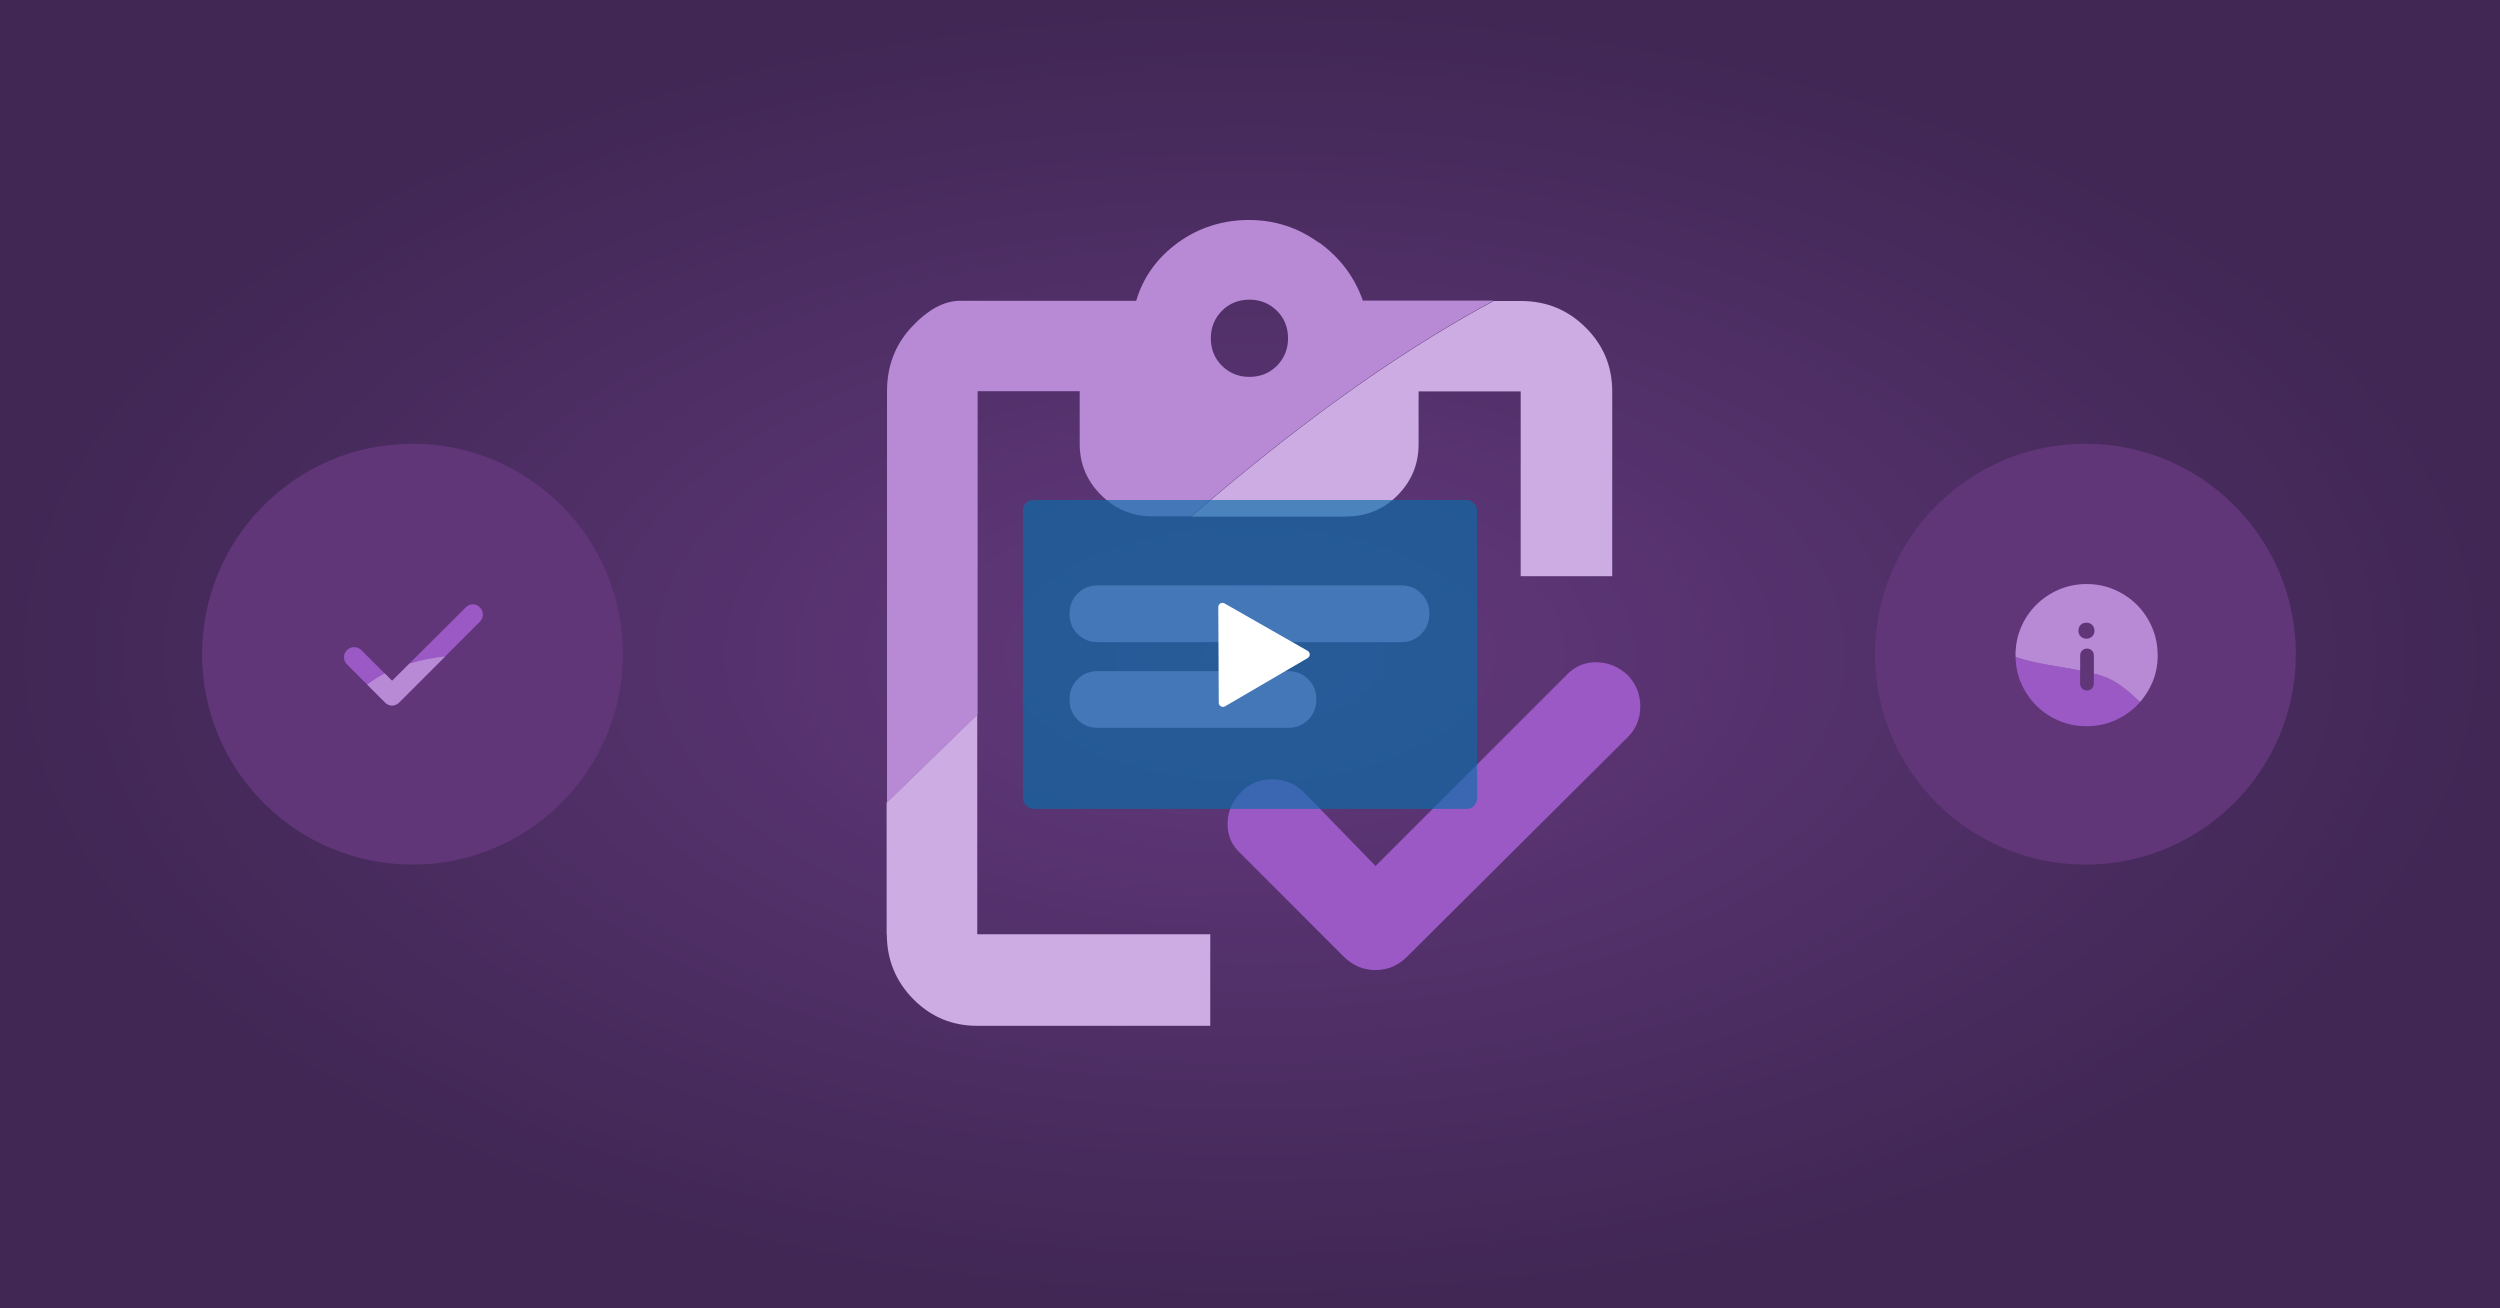 <?xml version="1.0" encoding="UTF-8"?> <svg xmlns="http://www.w3.org/2000/svg" width="1200" height="628" viewBox="0 0 1200 628" fill="none"><rect x="0" y="0" width="1200" height="628" fill="#808080" stroke="none"/><rect width="1200" height="628" fill="url(#paint0_radial_1886_1203)"></rect><path d="M660.308 415.628L752.262 323.675C756.24 319.696 761.032 317.707 766.638 317.888C772.244 318.069 777.126 320.148 781.376 324.127C785.354 328.376 787.343 333.349 787.343 339.136C787.343 344.923 785.354 349.715 781.376 353.783L675.498 459.119C671.158 463.459 666.095 465.629 660.217 465.629C654.34 465.629 649.277 463.459 644.937 459.119L595.479 409.661C591.139 405.683 589.06 400.8 589.24 395.013C589.421 389.227 591.591 384.254 595.931 380.004C599.91 376.026 604.792 374.037 610.579 374.037C616.365 374.037 621.338 376.026 625.588 380.004L660.217 415.628H660.308Z" fill="#9A59C5"></path><path d="M425.677 448.45C425.677 460.565 429.926 470.963 438.335 479.553C446.834 488.143 457.051 492.392 469.077 492.392H580.922V448.45H469.077V342.933C454.61 356.948 440.144 371.143 425.586 385.248V448.45H425.677Z" fill="#CCACE2"></path><path d="M646.203 247.905C655.968 247.905 664.196 244.47 670.887 237.688C677.578 230.907 680.923 222.77 680.923 213.276V187.869H729.929V276.568H773.871V187.869C773.871 175.843 769.622 165.626 761.032 157.127C752.443 148.628 742.135 144.469 729.929 144.469H716.909C666.456 171.684 618.535 207.67 571.79 247.996H646.203V247.905Z" fill="#CCACE2"></path><path d="M633.002 116.44C622.966 109.206 611.845 105.59 599.458 105.59C587.07 105.59 575.407 109.206 565.461 116.44C555.515 123.673 548.734 132.986 545.388 144.378H460.849C453.163 144.378 445.388 148.628 437.521 157.037C429.655 165.536 425.767 175.753 425.767 187.778V385.248C440.234 371.143 454.7 357.038 469.258 342.933V187.778H518.263V213.185C518.263 222.679 521.699 230.817 528.48 237.598C535.262 244.379 543.49 247.815 552.893 247.815H571.79C618.535 207.489 666.456 171.503 716.909 144.288H654.16C650.181 132.895 643.129 123.583 633.092 116.349L633.002 116.44ZM612.93 175.572C609.403 179.098 604.973 180.907 599.729 180.907C594.485 180.907 590.145 179.098 586.528 175.572C583.002 172.046 581.193 167.615 581.193 162.371C581.193 157.127 583.002 152.787 586.528 149.17C590.054 145.644 594.485 143.836 599.729 143.836C604.973 143.836 609.313 145.644 612.93 149.17C616.456 152.697 618.264 157.127 618.264 162.371C618.264 167.615 616.456 171.955 612.93 175.572Z" fill="#B88AD6"></path><path d="M526.943 349.353H618.264C622.152 349.353 625.317 348.087 627.939 345.465C630.561 342.843 631.827 339.588 631.827 335.7C631.827 331.812 630.561 328.647 627.939 326.025C625.317 323.403 622.152 322.137 618.264 322.137H526.943C523.055 322.137 519.891 323.403 517.269 326.025C514.647 328.647 513.381 331.902 513.381 335.79C513.381 339.678 514.647 342.843 517.269 345.465C519.891 348.087 523.055 349.353 526.943 349.353Z" fill="#B88AD6"></path><path d="M526.943 308.213H672.514C676.402 308.213 679.567 306.948 682.189 304.326C684.811 301.703 686.077 298.448 686.077 294.561C686.077 290.673 684.811 287.508 682.189 284.886C679.567 282.264 676.402 280.998 672.514 280.998H526.943C523.055 280.998 519.891 282.264 517.269 284.886C514.647 287.508 513.381 290.763 513.381 294.651C513.381 298.539 514.647 301.703 517.269 304.326C519.891 306.948 523.055 308.213 526.943 308.213Z" fill="#B88AD6"></path><rect opacity="0.65" x="491" y="240" width="218" height="148.24" rx="5" fill="#076EA8"></rect><path d="M627.665 312.403C629.002 313.166 629.012 315.09 627.682 315.867L588.019 339.035C586.69 339.812 585.018 338.858 585.01 337.318L584.778 291.385C584.77 289.845 586.432 288.875 587.769 289.638L627.665 312.403Z" fill="white"></path><circle cx="198" cy="314" r="101" fill="#603678"></circle><circle cx="1001" cy="314" r="101" fill="#603678"></circle><path d="M188.194 338.649C187.588 338.649 187.002 338.528 186.416 338.285C185.83 338.043 185.324 337.699 184.839 337.214L166.551 318.926C165.601 317.976 165.136 316.844 165.136 315.49C165.136 314.136 165.601 313.005 166.551 312.055C167.501 311.105 168.632 310.64 169.946 310.64C171.259 310.64 172.431 311.105 173.442 312.055L188.194 326.807L223.559 291.543C224.508 290.594 225.64 290.109 226.954 290.068C228.267 290.028 229.399 290.533 230.349 291.543C231.298 292.493 231.763 293.625 231.763 294.979C231.763 296.333 231.298 297.464 230.349 298.414L191.549 337.214C191.084 337.679 190.558 338.043 189.972 338.285C189.386 338.528 188.8 338.649 188.194 338.649Z" fill="#9A59C5"></path><path d="M186.415 338.285C186.981 338.528 187.567 338.629 188.194 338.629C188.82 338.629 189.386 338.507 189.972 338.285C190.538 338.043 191.063 337.699 191.548 337.234L213.697 315.086C207.816 315.712 202.057 316.844 196.52 318.542L188.214 326.807L184.677 323.27C181.626 324.806 178.837 326.605 176.291 328.626L184.88 337.214C185.344 337.679 185.87 338.043 186.436 338.265L186.415 338.285Z" fill="#B88AD6"></path><path d="M1005.03 323.291V328.135C1005.03 329.066 1004.71 329.852 1004.08 330.477C1003.46 331.103 1002.67 331.424 1001.74 331.424C1000.81 331.424 1000.02 331.103 999.398 330.477C998.773 329.852 998.452 329.066 998.452 328.135V321.815C988.137 319.778 977.293 318.703 967.459 315.35C967.572 319.762 968.406 323.916 970.074 327.782C971.839 331.905 974.277 335.514 977.373 338.627C980.469 341.723 984.079 344.161 988.217 345.926C992.356 347.69 996.784 348.572 1001.55 348.572C1006.31 348.572 1010.74 347.69 1014.88 345.909C1019.02 344.129 1022.63 341.707 1025.69 338.627C1026.22 338.097 1026.7 337.536 1027.2 336.974C1021.55 331.552 1015.73 326.531 1008.73 324.333C1007.53 323.948 1006.3 323.612 1005.06 323.291H1005.03Z" fill="#9A59C5"></path><path d="M1035.67 314.484C1035.67 309.72 1034.77 305.26 1032.99 301.121C1031.21 296.983 1028.77 293.373 1025.71 290.309C1022.64 287.245 1019.03 284.823 1014.89 283.026C1010.76 281.23 1006.3 280.347 1001.55 280.347C996.8 280.347 992.34 281.246 988.202 283.042C984.063 284.839 980.453 287.261 977.373 290.341C974.277 293.421 971.855 297.015 970.09 301.153C968.326 305.292 967.444 309.736 967.444 314.484C967.444 314.789 967.476 315.078 967.492 315.366C977.341 318.719 988.169 319.794 998.484 321.831V314.596C998.484 313.666 998.805 312.88 999.431 312.254C1000.06 311.629 1000.84 311.308 1001.77 311.308C1002.7 311.308 1003.49 311.629 1004.11 312.254C1004.74 312.88 1005.06 313.666 1005.06 314.596V323.307C1006.3 323.628 1007.53 323.965 1008.73 324.35C1015.73 326.547 1021.55 331.568 1027.2 336.991C1029.56 334.296 1031.51 331.248 1033.01 327.831C1034.8 323.708 1035.7 319.248 1035.7 314.5L1035.67 314.484ZM1004.24 305.485C1003.51 306.207 1002.59 306.576 1001.5 306.576C1000.41 306.576 999.495 306.223 998.757 305.501C998.019 304.779 997.65 303.864 997.65 302.774C997.65 301.683 998.003 300.688 998.709 299.966C999.415 299.244 1000.35 298.876 1001.5 298.876C1002.59 298.876 1003.51 299.244 1004.24 299.966C1004.98 300.688 1005.35 301.635 1005.35 302.806C1005.35 303.881 1004.98 304.763 1004.24 305.485Z" fill="#B88AD6"></path><defs><radialGradient id="paint0_radial_1886_1203" cx="0" cy="0" r="1" gradientUnits="userSpaceOnUse" gradientTransform="translate(600 314) rotate(90) scale(314 600)"><stop stop-color="#64397E"></stop><stop offset="1" stop-color="#402754"></stop></radialGradient></defs></svg> 